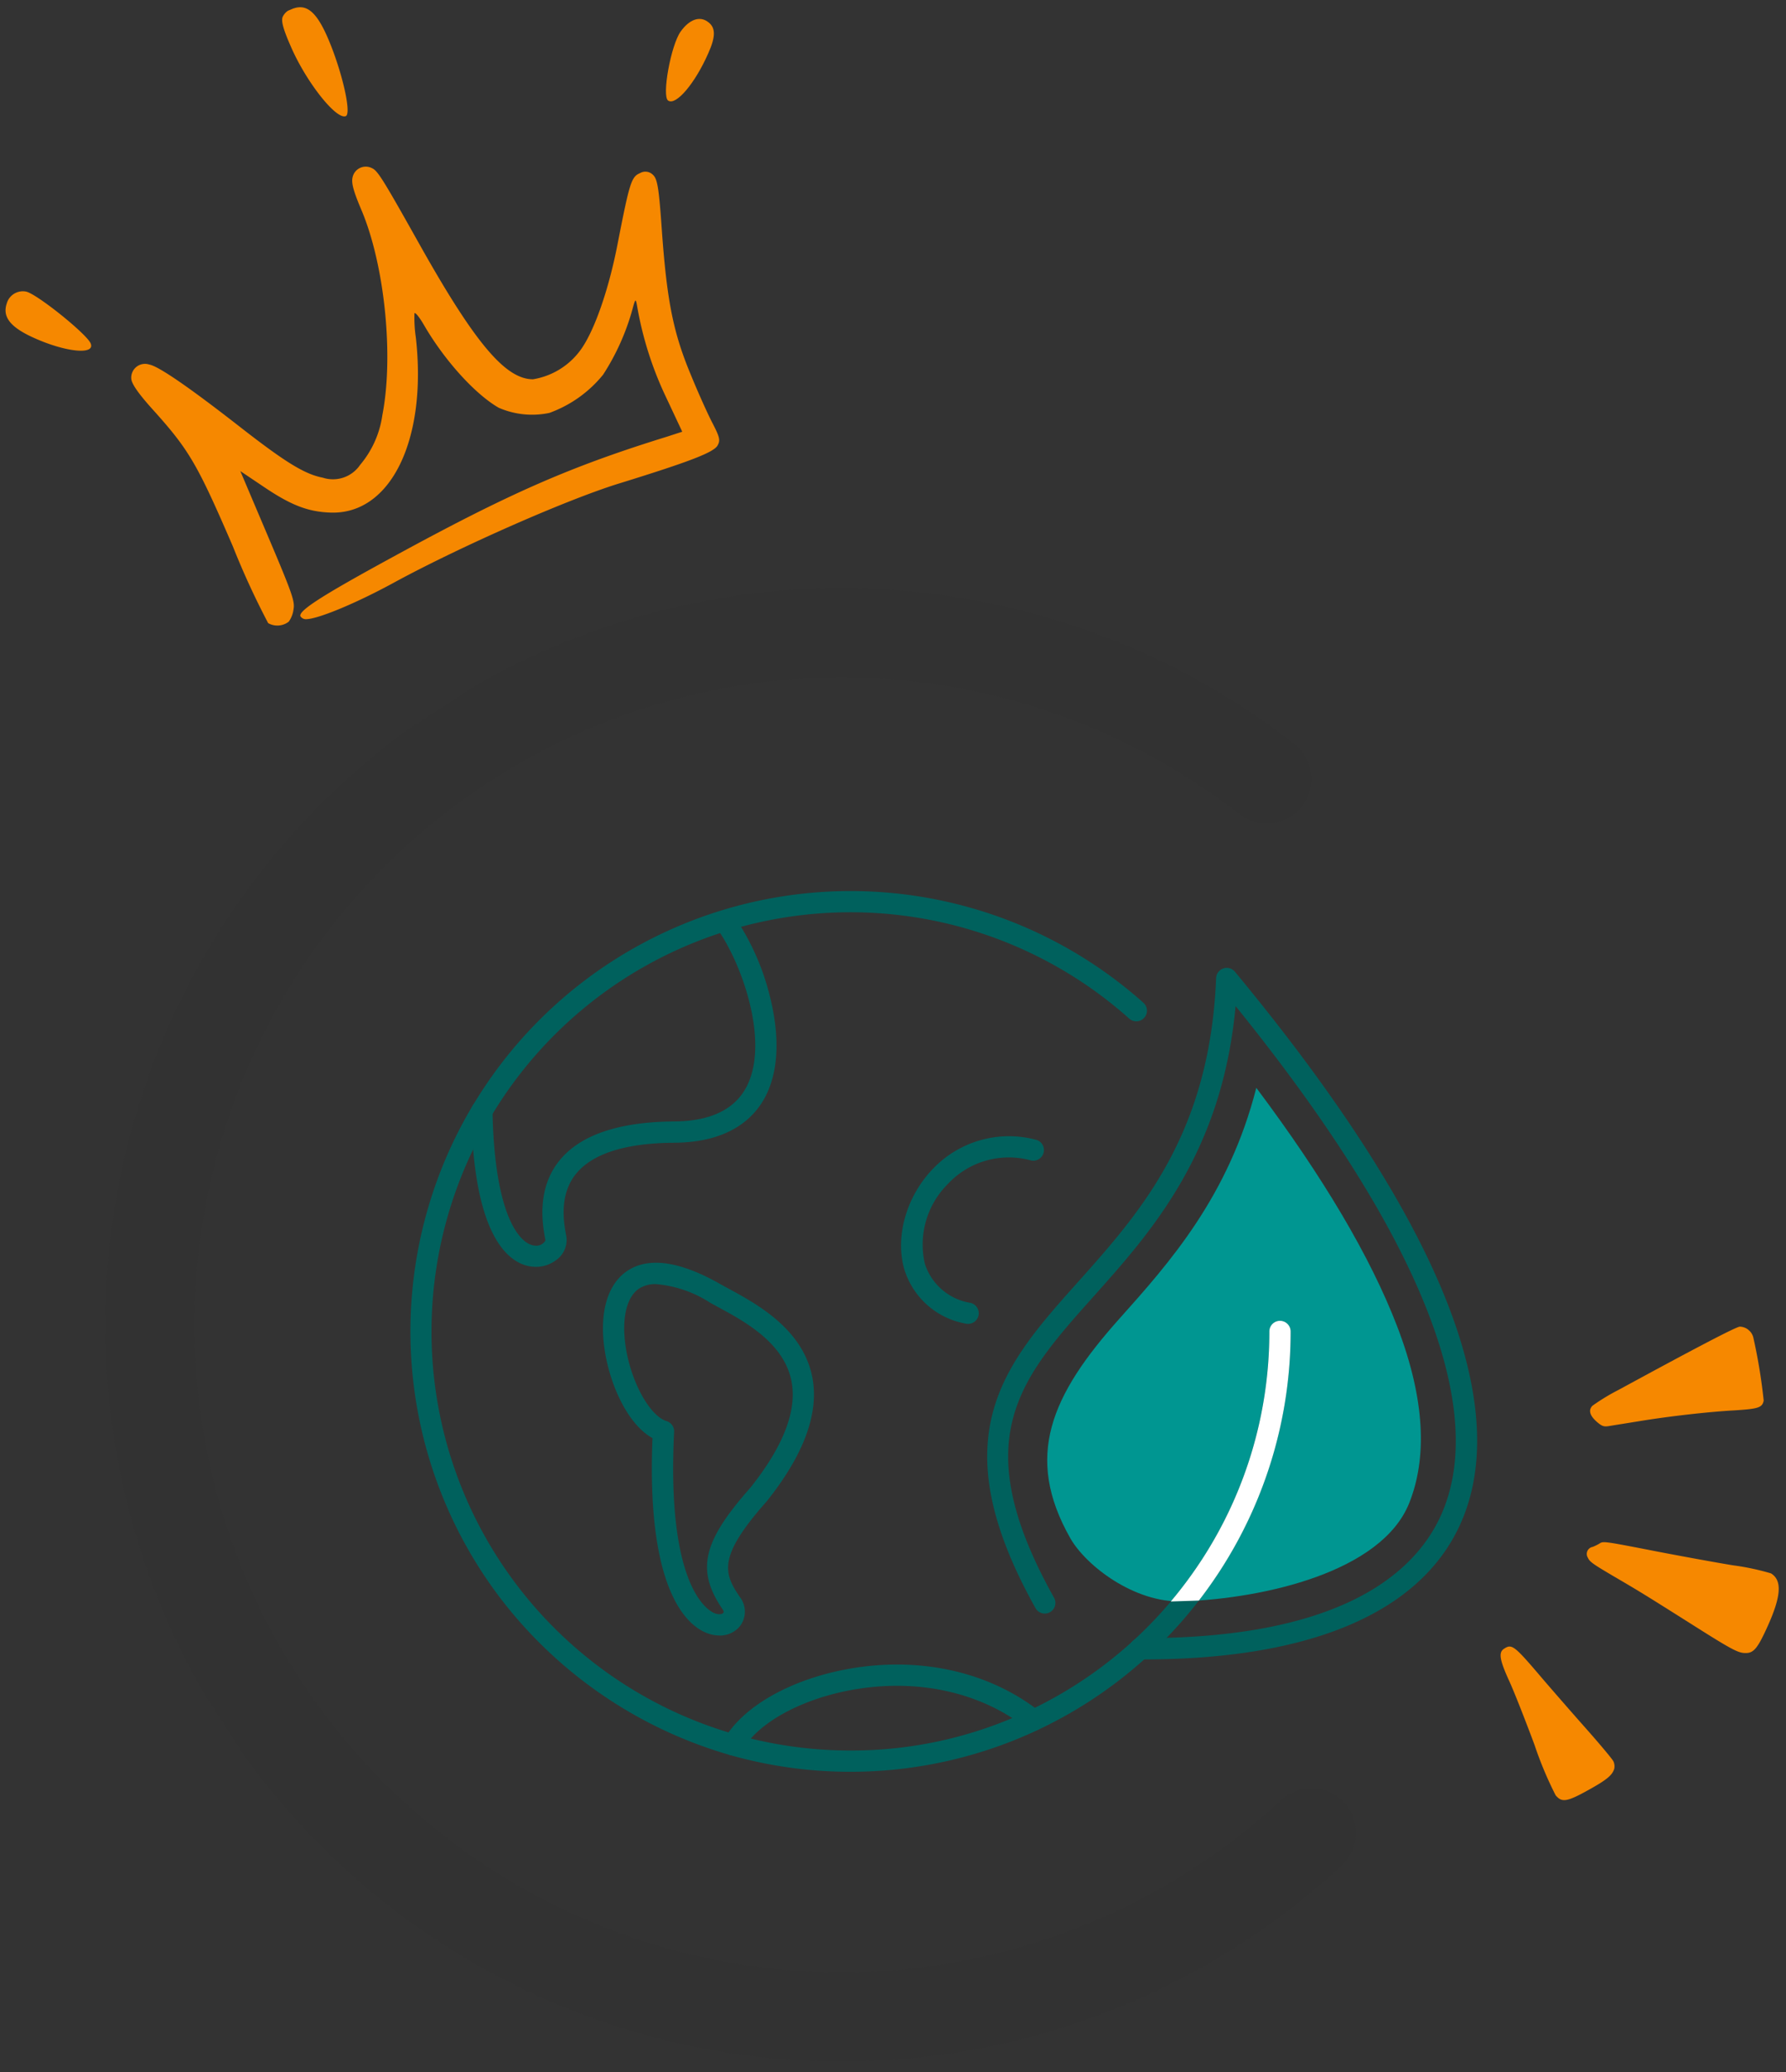 <?xml version="1.0" encoding="UTF-8"?>
<svg xmlns="http://www.w3.org/2000/svg" xmlns:xlink="http://www.w3.org/1999/xlink" width="194" height="225" viewBox="0 0 194 225">
  <rect x="0" y="0" width="194" height="225" fill="#333333" stroke="none"/>
  <defs>
    <clipPath id="clip-path">
      <rect id="Rectangle_532" data-name="Rectangle 532" width="194" height="225" transform="translate(8086 -506)" fill="#fc6161" opacity="0.489"></rect>
    </clipPath>
    <clipPath id="clip-path-2">
      <rect id="Rectangle_294" data-name="Rectangle 294" width="155.749" height="159.849" fill="none"></rect>
    </clipPath>
    <clipPath id="clip-path-5">
      <rect id="Rectangle_308" data-name="Rectangle 308" width="115.875" height="95.619" fill="none"></rect>
    </clipPath>
    <clipPath id="clip-path-6">
      <rect id="Rectangle_232" data-name="Rectangle 232" width="51.264" height="30.937" fill="#f68800"></rect>
    </clipPath>
    <clipPath id="clip-path-7">
      <rect id="Rectangle_332" data-name="Rectangle 332" width="82.85" height="62.011" transform="translate(0 0)" fill="#f68800"></rect>
    </clipPath>
  </defs>
  <g id="sustainability-crown-icon" transform="translate(-8086 506)" clip-path="url(#clip-path)">
    <g id="sustainability-crown-icon-2" data-name="sustainability-crown-icon">
      <g id="Group_1308" data-name="Group 1308" transform="translate(8066.92 -385.633) rotate(-33)">
        <g id="Group_780" data-name="Group 780" clip-path="url(#clip-path-2)">
          <g id="Group_779" data-name="Group 779">
            <g id="Group_778" data-name="Group 778" clip-path="url(#clip-path-2)">
              <g id="Group_777" data-name="Group 777" opacity="0.05">
                <g id="Group_776" data-name="Group 776">
                  <g id="Group_775" data-name="Group 775" clip-path="url(#clip-path-2)">
                    <path id="Path_1163" data-name="Path 1163" d="M91.869,149.155a70.31,70.31,0,1,1,54.482-92.221,4.827,4.827,0,0,0,9.137-3.114A79.97,79.97,0,1,0,93.544,158.662a4.827,4.827,0,0,0-1.675-9.507" transform="translate(0 0)" fill="#161615"></path>
                  </g>
                </g>
              </g>
            </g>
          </g>
        </g>
      </g>
      <g id="Group_1309" data-name="Group 1309" transform="translate(8130.582 -409.252)">
        <g id="Group_811" data-name="Group 811" clip-path="url(#clip-path-5)">
          <path id="Path_1218" data-name="Path 1218" d="M152.233,95.118c-5-8.831-2.109-15.475,5.328-23.791,5.429-6.07,11.884-13.288,14.889-25.085,7.277,9.7,12.406,18.373,15.289,25.869,3.1,8.051,3.252,14.394,1.316,19.224-2.991,7.463-15.7,10.34-24.579,10.667-5.27.194-10.55-3.89-12.243-6.883" transform="translate(-80.569 -24.881)" fill="#009691"></path>
          <path id="Path_1219" data-name="Path 1219" d="M47.8,95.618a47.646,47.646,0,0,1-13.06-1.81A48.14,48.14,0,0,1,9.852,76.879,47.827,47.827,0,0,1,6.772,23.27a1.129,1.129,0,0,1,.072-.106A47.792,47.792,0,0,1,79.6,12.108a1.155,1.155,0,1,1-1.538,1.723,45.467,45.467,0,0,0-69.3,10.626,1.262,1.262,0,0,1-.072.106A45.481,45.481,0,0,0,47.8,93.309,44.981,44.981,0,0,0,67.19,88.976,45.5,45.5,0,0,0,93.3,47.809a1.155,1.155,0,0,1,2.31,0A47.8,47.8,0,0,1,47.8,95.618" transform="translate(0 0.001)" fill="#00615d"></path>
          <path id="Path_1220" data-name="Path 1220" d="M21.323,43.184a4,4,0,0,1-1.742-.408c-2.3-1.117-5.08-4.887-5.279-16.506A1.154,1.154,0,0,1,15.437,25.1h.02a1.155,1.155,0,0,1,1.154,1.135c.091,5.312.771,9.467,1.966,12.017.758,1.618,1.728,2.576,2.662,2.628a1.119,1.119,0,0,0,1.122-.569l-.024-.131c-.275-1.491-1.007-5.45,1.594-8.6,2.259-2.734,6.434-4.14,12.409-4.182,4.009-.028,6.68-1.343,7.936-3.91,2.5-5.106-.882-13.9-3.4-17.191a1.155,1.155,0,0,1,1.834-1.4,26.679,26.679,0,0,1,4.009,8.838c.768,3,1.326,7.305-.372,10.773-1.151,2.35-3.819,5.161-9.995,5.2-5.26.037-8.841,1.162-10.644,3.344-1.915,2.317-1.346,5.394-1.1,6.707l.029.16A2.668,2.668,0,0,1,23.5,42.463a3.58,3.58,0,0,1-2.175.721m1.041-2.856h0Z" transform="translate(-7.695 -2.387)" fill="#00615d"></path>
          <path id="Path_1221" data-name="Path 1221" d="M57.919,127.823a3.777,3.777,0,0,1-1.314-.246c-2.037-.76-6.644-4.347-5.952-21.185-2.663-1.463-4.592-5.7-5.183-9.482-.625-4.007.242-7.152,2.379-8.629,2.316-1.6,5.744-1.13,10.19,1.4.279.158.591.328.929.511,2.987,1.621,7.985,4.333,9.032,9.527.788,3.908-.88,8.469-4.959,13.559l-.037.043c-5.336,6.023-4.6,7.78-2.83,10.368a2.586,2.586,0,0,1-.007,3.1,2.8,2.8,0,0,1-2.249,1.039M51.038,89.673a3.243,3.243,0,0,0-1.876.508c-1.359.939-1.886,3.321-1.41,6.372.591,3.783,2.618,7.443,4.426,7.992A1.155,1.155,0,0,1,53,105.708c-.858,17.231,3.874,19.5,4.416,19.705.509.189.839.073.937-.054.08-.1-.017-.278-.082-.373-2.893-4.239-2.2-7.321,2.991-13.18,3.617-4.521,5.125-8.435,4.48-11.636-.834-4.134-5.068-6.432-7.87-7.953-.352-.191-.678-.368-.969-.533a12.839,12.839,0,0,0-5.861-2.011m11.1,22.877h0Z" transform="translate(-24.359 -47.001)" fill="#00615d"></path>
          <path id="Path_1222" data-name="Path 1222" d="M74.539,191.665a1.155,1.155,0,0,1-1-1.725c1.988-3.5,7-6.408,13.08-7.593,7.893-1.538,15.646.132,21.272,4.581a1.155,1.155,0,0,1-1.432,1.812c-5.1-4.031-12.166-5.535-19.4-4.126-5.355,1.044-9.874,3.581-11.514,6.466a1.154,1.154,0,0,1-1.005.585" transform="translate(-39.486 -97.813)" fill="#00615d"></path>
          <path id="Path_1223" data-name="Path 1223" d="M122.654,78.017a1.16,1.16,0,0,1-.262-.03,8.525,8.525,0,0,1-6.65-5.834c-1.053-3.508.16-7.887,3.019-10.9a11.414,11.414,0,0,1,11.272-3.226,1.155,1.155,0,0,1-.55,2.243,9.049,9.049,0,0,0-9.048,2.574,9.273,9.273,0,0,0-2.482,8.642,6.231,6.231,0,0,0,4.96,4.248,1.155,1.155,0,0,1-.26,2.28" transform="translate(-62.075 -31.026)" fill="#00615d"></path>
          <path id="Path_1224" data-name="Path 1224" d="M152.609,93.127h-.383a1.155,1.155,0,0,1,0-2.31h0c21.8.088,29.739-7.064,32.579-13.076,5.5-11.649-2.167-30.823-22.189-55.546-1.45,15.9-9.147,24.5-15.4,31.5-8.075,9.029-13.91,15.553-4.332,32.71a1.155,1.155,0,1,1-2.016,1.126c-10.381-18.595-3.426-26.371,4.627-35.376,6.716-7.51,14.329-16.022,15.007-33a1.155,1.155,0,0,1,2.043-.691c11.44,13.8,19.248,26.023,23.209,36.321,3.708,9.642,4.092,17.7,1.141,23.944-4.451,9.423-16.308,14.4-34.293,14.4" transform="translate(-72.987 -9.709)" fill="#00615d"></path>
          <path id="Path_1225" data-name="Path 1225" d="M178.8,131.471a45.814,45.814,0,0,0,3.437-4.642,45.314,45.314,0,0,0,7.269-24.675,1.155,1.155,0,1,1,2.31,0,47.62,47.62,0,0,1-7.639,25.93q-1.1,1.7-2.327,3.287" transform="translate(-96.207 -54.343)" fill="#fff"></path>
        </g>
      </g>
      <g id="Group_1310" data-name="Group 1310" transform="matrix(-0.682, 0.731, -0.731, -0.682, 8293.583, -345.132)">
        <g id="Group_524" data-name="Group 524" transform="translate(0 0)" clip-path="url(#clip-path-6)">
          <path id="Path_944" data-name="Path 944" d="M68.307.677c-3.42,1.157-4.744,2.246-4.459,3.655a26.965,26.965,0,0,0,2.179,3.621c1.14,1.71,3.1,4.778,4.376,6.806,3.236,5.18,3.3,5.281,3.755,5.4a4.657,4.657,0,0,1,.8.3.777.777,0,0,0,1.224-.436c.184-.419.117-.888-.419-3.3-.738-3.286-.8-3.571-1.928-9.505C72.85,1.984,72.632,1.1,72.112.509c-.62-.721-1.274-.687-3.805.168" transform="translate(-46.184 0)" fill="#f68800" fill-rule="evenodd"></path>
          <path id="Path_945" data-name="Path 945" d="M156.424,7.886a1.313,1.313,0,0,0-.536.62c-.1.235-.369,2.431-.6,4.879s-.553,5.465-.687,6.706c-.57,4.9-.553,5.2.452,5.448.7.184,1.207-.453,2.163-2.766.47-1.157,1.928-4.208,3.219-6.789a40.159,40.159,0,0,0,2.431-5.4c.134-1.039-.3-1.391-2.85-2.213-2.146-.7-2.934-.8-3.587-.486" transform="translate(-111.619 -5.583)" fill="#f68800" fill-rule="evenodd"></path>
          <path id="Path_946" data-name="Path 946" d="M4.487,63.657a59.062,59.062,0,0,0-4.174,5.4A1.563,1.563,0,0,0,.38,71.033c.318.3,5.147,1.995,14,4.946a22.322,22.322,0,0,0,3.219.905c.671,0,.972-.536.939-1.576-.033-.7-.117-.889-.536-1.224-.268-.2-1.442-1.123-2.615-2.029C12.8,70.061,9.516,67.261,7.471,65.3c-1.945-1.844-2.313-2.045-2.984-1.643" transform="translate(0 -45.947)" fill="#f68800" fill-rule="evenodd"></path>
        </g>
      </g>
      <g id="Group_1311" data-name="Group 1311" transform="translate(8079.454 -488.777) rotate(-23)">
        <g id="Group_848" data-name="Group 848" transform="translate(0 0)" clip-path="url(#clip-path-7)">
          <path id="Path_1287" data-name="Path 1287" d="M80.213.439c-.3.364-.424,1.3-.394,3.273.03,4.182,1.425,9.273,2.546,9.273.7,0,1.515-4.637,1.515-8.4,0-3.152-.606-4.455-2.151-4.576a1.65,1.65,0,0,0-1.516.424" transform="translate(-39.957 0)" fill="#f68800" fill-rule="evenodd"></path>
          <path id="Path_1288" data-name="Path 1288" d="M.585,33.965c-1.061,1.152-.7,2.546,1.242,4.637,2.576,2.789,5.425,4.334,5.425,2.94,0-1.091-3.152-7-4.213-7.88a1.817,1.817,0,0,0-2.455.3" transform="translate(0 -16.676)" fill="#f68800" fill-rule="evenodd"></path>
          <path id="Path_1289" data-name="Path 1289" d="M154.907,36.945c-1.546.939-4.637,5.637-4.182,6.365.545.879,3.425-.576,6-3,1.546-1.424,1.879-2.334,1.273-3.242-.576-.909-1.758-.94-3.091-.121" transform="translate(-75.433 -18.201)" fill="#f68800" fill-rule="evenodd"></path>
          <path id="Path_1290" data-name="Path 1290" d="M50.251,38.225c-.364.515-.485,1.455-.485,3.607,0,6.485-2.94,15.972-6.607,21.4a10.671,10.671,0,0,1-4.334,4.031,3.568,3.568,0,0,1-4.273-.3c-1.667-1.121-3.091-3.122-6.122-8.577-3.364-6.061-5.577-9.547-6.425-10.092a1.494,1.494,0,0,0-2.424.7c-.152.545.121,1.818.879,4,1.909,5.546,2.121,7.3,2.182,17a86.231,86.231,0,0,0,.273,9.183,2.027,2.027,0,0,0,2.122.727,2.938,2.938,0,0,0,1-1.03c.484-.727.545-1.607.545-8.425V62.8l1.7,2.606c1.91,2.94,3.334,4.334,5.547,5.364,5.94,2.788,12.789-3.182,15.972-13.88a14.581,14.581,0,0,1,.879-2.455c.121-.152.333.545.454,1.515.545,4.425,2.182,9.123,3.97,11.486a9.084,9.084,0,0,0,4.849,2.667,13.345,13.345,0,0,0,7-1.546,25.554,25.554,0,0,0,5.667-5.243c.758-.97.818-1,.667-.3a37.994,37.994,0,0,0-1,10.577l.151,4.031-1.727-.152c-11.032-1.121-18.214-1.03-32.61.394-8.7.849-11.669,1.364-11.669,2a.714.714,0,0,0,.485.545c1.273.485,5.819.515,10.577.03,8.061-.758,20.791-.94,26.67-.3,7.789.788,10.516.879,11.214.364.515-.394.576-.727.455-2.394-.091-1.061-.152-3.7-.121-5.849.03-4.94.758-8.4,3.213-15.578,1.515-4.395,1.758-5.364,1.485-5.971a1.154,1.154,0,0,0-1.212-.728c-1.03,0-1.424.455-5.213,6.061-2.97,4.425-6.3,8.032-8.456,9.214a7.964,7.964,0,0,1-5.788.788c-2.728-1.152-4.243-6-5.577-17.881-.939-8.516-1.091-9.547-1.576-10.062a1.465,1.465,0,0,0-2.334.121" transform="translate(-9.782 -18.815)" fill="#f68800" fill-rule="evenodd"></path>
        </g>
      </g>
    </g>
  </g>
</svg>
